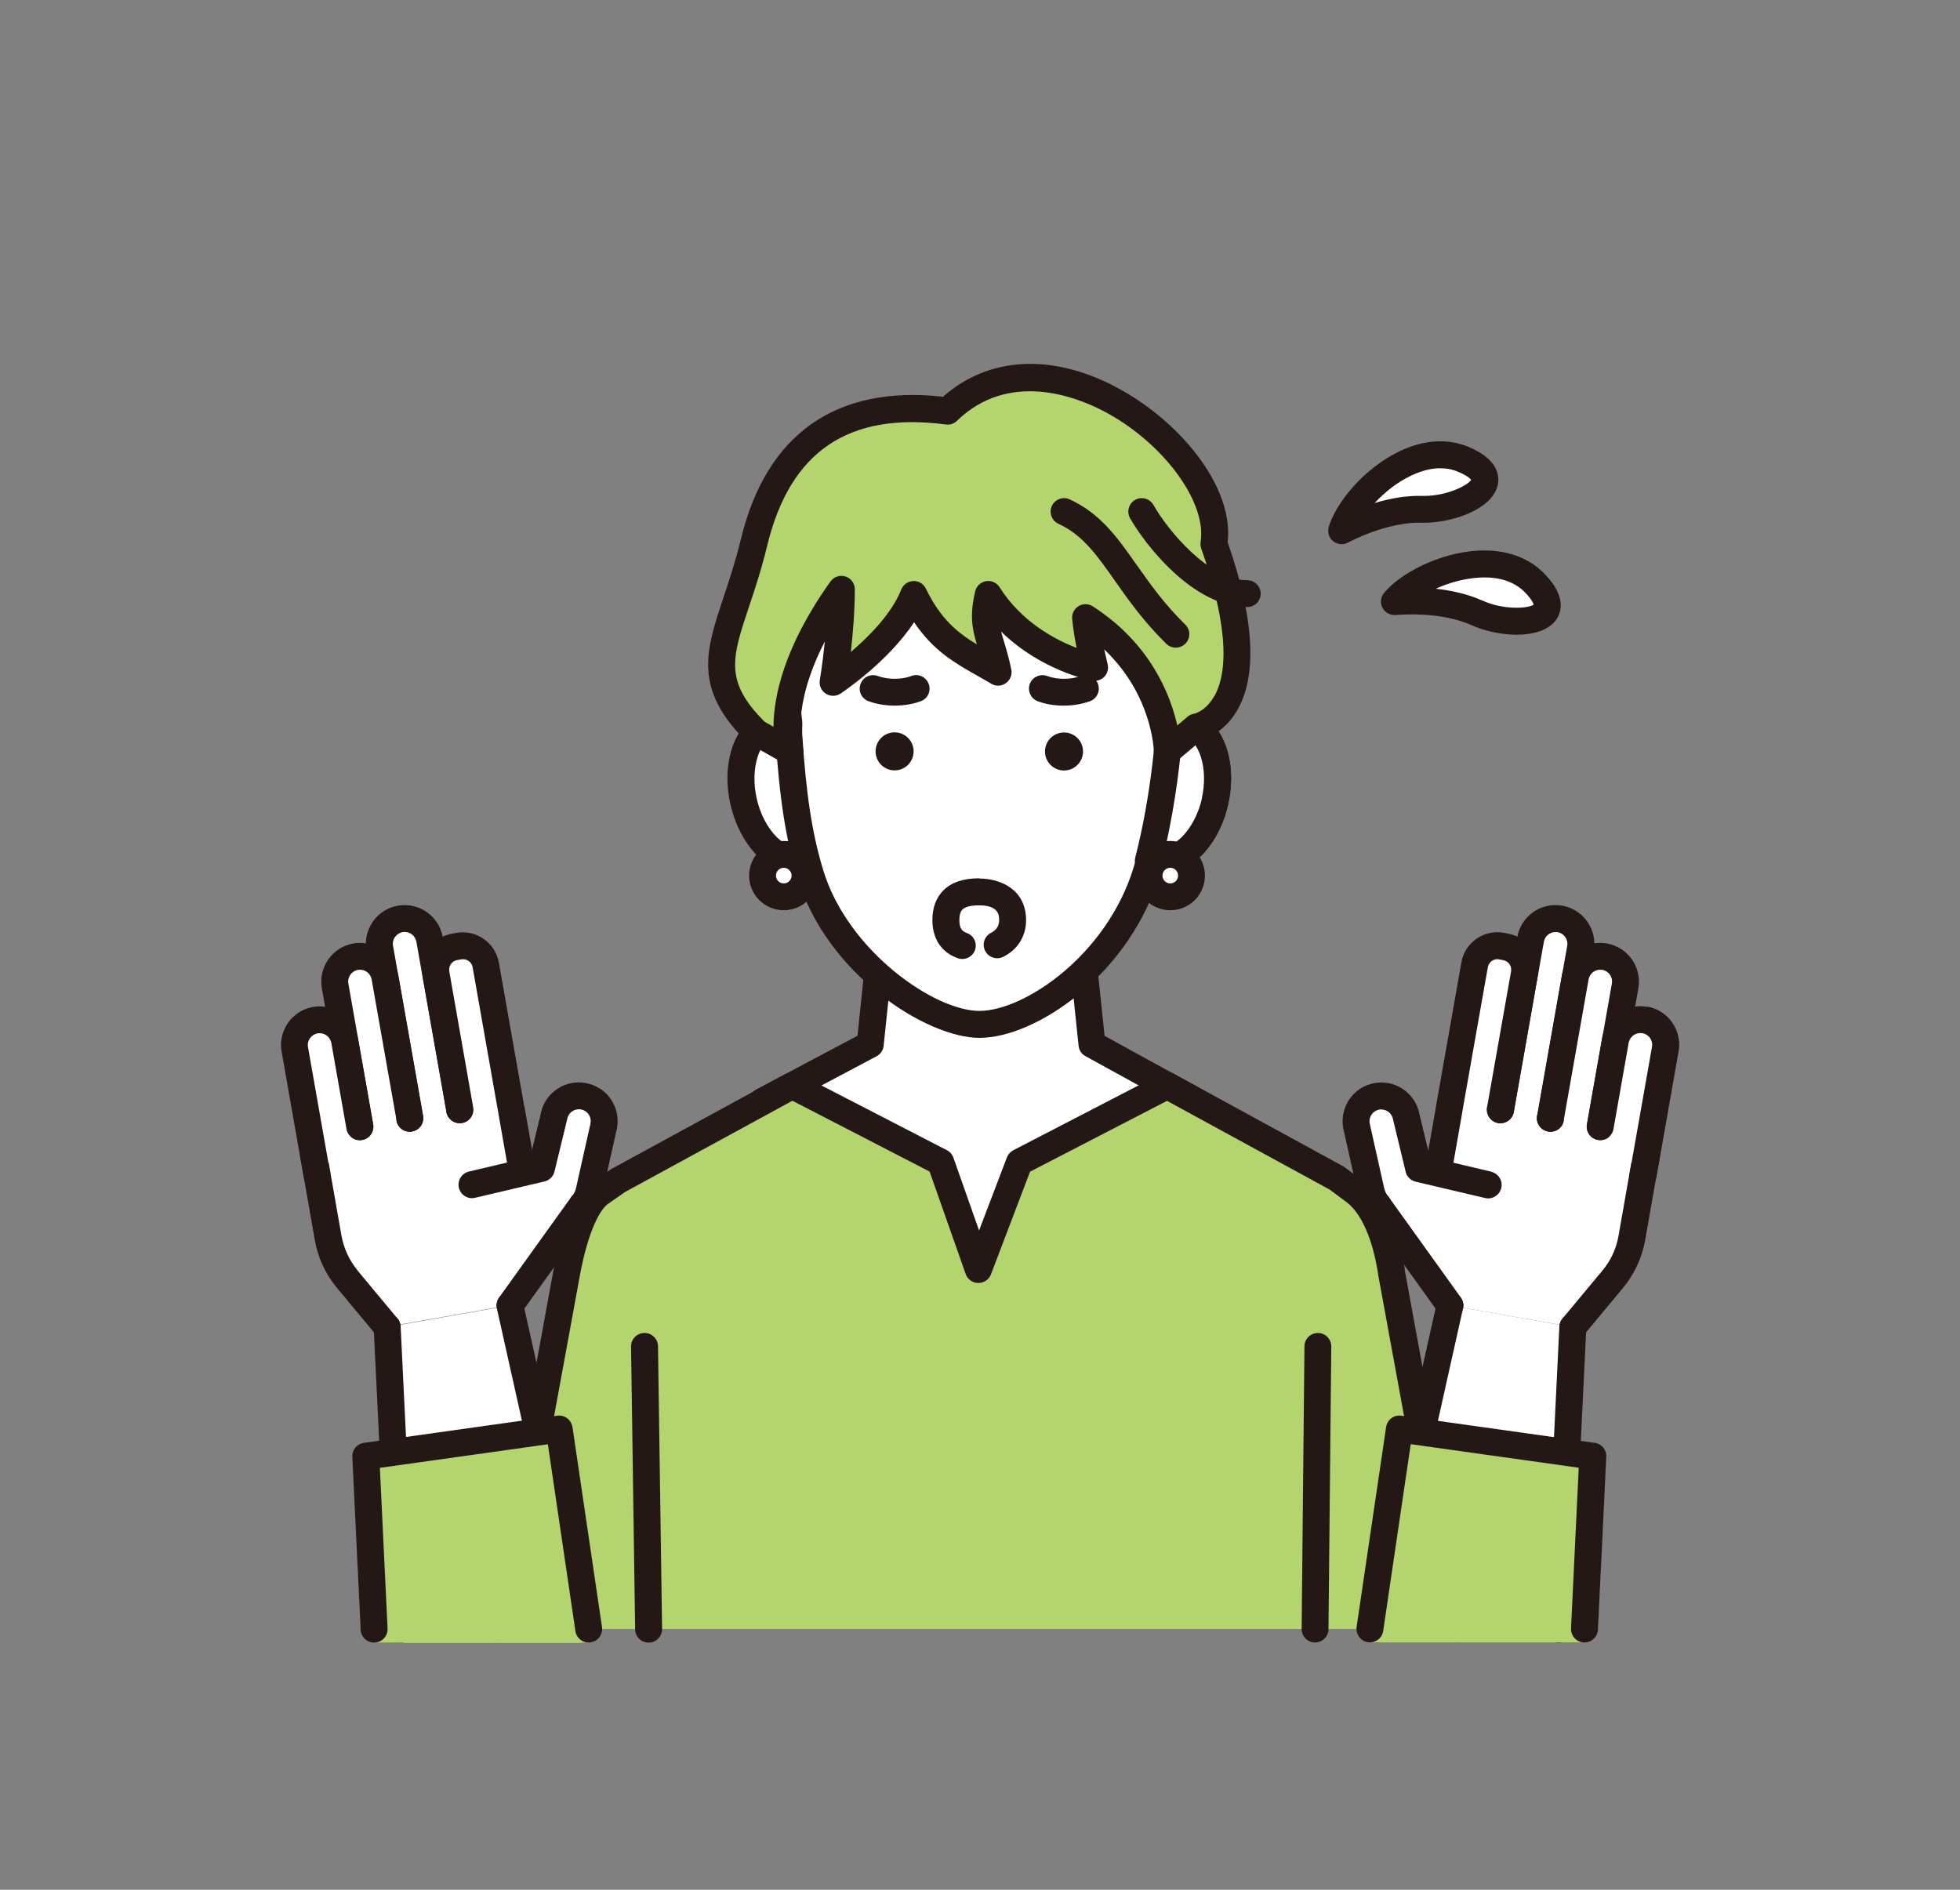 <?xml version="1.0" encoding="UTF-8"?>
<svg id="_レイヤー_2" data-name="レイヤー 2" xmlns="http://www.w3.org/2000/svg" xmlns:xlink="http://www.w3.org/1999/xlink" viewBox="0 0 168 162">
  <rect x="0" y="0" width="168" height="162" fill="#808080" stroke="none"/>
  <defs>
    <style>
      .cls-1 {
        fill: none;
      }

      .cls-2 {
        fill: #231815;
      }

      .cls-3 {
        fill: #fff;
      }

      .cls-4 {
        fill: #b4d46d;
      }

      .cls-5 {
        clip-path: url(#clippath);
      }
    </style>
    <clipPath id="clippath">
      <rect class="cls-1" width="168" height="162"/>
    </clipPath>
  </defs>
  <g id="_レイヤー_1-2" data-name="レイヤー 1">
    <g class="cls-5">
      <g>
        <g>
          <g>
            <g>
              <path class="cls-3" d="M101.61,61.94c-.45-.1-.9-.08-1.35.04l-1.39,11.74s.04.01.06.02c2.14.49,4.47-1.76,5.21-5.02.74-3.26-.39-6.29-2.53-6.77Z"/>
              <path class="cls-2" d="M101.87,60.81c-.63-.14-1.27-.13-1.91.05-.61.17-.97.8-.81,1.42.17.61.81.97,1.42.81.27-.07.54-.08.79-.03,1.46.33,2.24,2.85,1.66,5.39-.58,2.54-2.36,4.47-3.82,4.15-.59-.18-1.23.15-1.42.74-.2.6.12,1.26.73,1.46.05.02.11.03.17.05.28.06.57.1.85.1,2.51,0,4.93-2.45,5.73-5.98.89-3.94-.6-7.52-3.4-8.15ZM99.24,72.62s0,0,0,0c0,0,0,0,0,0Z"/>
            </g>
            <g>
              <path class="cls-3" d="M92.77,81.61h-17.35l-.83,7.91-9.24,4.9c4.05,4.65,11.28,14.36,18.51,14.41,7.32.05,14.63-9.62,18.66-14.41l-8.92-4.9-.83-7.91Z"/>
              <path class="cls-2" d="M103.08,93.41l-8.4-4.61-.77-7.31c-.06-.59-.56-1.03-1.15-1.03h-17.35c-.59,0-1.09.45-1.15,1.03l-.76,7.3-8.69,4.61c-.31.16-.53.46-.59.81s.03.7.26.97c.47.54.99,1.16,1.54,1.81,4.35,5.16,10.92,12.95,17.83,13,.02,0,.04,0,.06,0,7.22,0,13.94-8.13,18.4-13.51.38-.47.75-.9,1.09-1.31.22-.26.31-.61.25-.95-.06-.34-.28-.63-.58-.8ZM100.54,95c-3.92,4.74-10.48,12.68-16.62,12.68-.02,0-.03,0-.05,0-5.85-.04-12.01-7.34-16.08-12.18-.21-.25-.42-.5-.62-.73l7.96-4.22c.34-.18.57-.52.61-.9l.72-6.88h15.27l.72,6.88c.04.38.26.71.59.89l7.7,4.23c-.07.08-.13.16-.2.24Z"/>
            </g>
            <g>
              <g>
                <path class="cls-3" d="M66.27,61.94c-2.14.49-3.27,3.52-2.53,6.77.74,3.26,3.07,5.5,5.21,5.02.04,0,.09-.02.13-.03l-1.45-11.72c-.45-.12-.9-.14-1.35-.04Z"/>
                <path class="cls-2" d="M68.73,72.59s-.03,0-.05.01c-.86.2-1.67-.42-2.07-.81-.81-.78-1.45-2-1.75-3.34-.58-2.54.2-5.06,1.66-5.39.25-.06.52-.05.79.03.61.17,1.25-.19,1.42-.81.17-.61-.19-1.25-.81-1.42-.64-.18-1.29-.19-1.91-.05-2.8.64-4.29,4.22-3.4,8.15.41,1.79,1.26,3.39,2.4,4.49,1.01.97,2.2,1.49,3.35,1.49.28,0,.56-.03.83-.09.08-.02.15-.04.22-.06.61-.19.95-.83.76-1.44-.19-.61-.83-.95-1.44-.76Z"/>
              </g>
              <g>
                <path class="cls-3" d="M81.96,43.18c-17.34,0-14.34,18.79-14.34,18.79,0,0-.04.67-.01,1,.35,5.47.92,8.93,1.87,12.02,2.3,7.51,10.3,12.82,14.47,12.82s11.83-4.9,14.33-13.13c.89-3.06,1.38-4.75,2.01-11.71.03-.33,0-.66-.01-.99,0-.04,0-.07,0-.11.38-9.94-.96-18.69-18.3-18.69Z"/>
                <path class="cls-2" d="M97.62,46.84c-3.11-3.23-8.23-4.81-15.66-4.81-5.19,0-9.19,1.61-11.9,4.78-4.77,5.59-3.76,14.05-3.6,15.22-.02.37-.02.88,0,1.02.35,5.41.9,8.97,1.92,12.28,2.52,8.2,11.04,13.64,15.57,13.64,2.48,0,5.66-1.4,8.52-3.74,3.27-2.68,5.73-6.31,6.91-10.2,0,0,0-.03,0-.03.91-3.13,1.41-4.86,2.04-11.91.03-.31.01-.61,0-.86,0-.09,0-.17-.01-.28v-.05c.21-5.55-.11-11.21-3.8-15.04ZM99.11,61.92v.09c0,.1,0,.21.02.31,0,.2.02.39,0,.55-.61,6.83-1.09,8.48-1.96,11.48-2.28,7.51-9.36,12.31-13.23,12.31s-11.26-5.16-13.36-12.01c-.96-3.13-1.49-6.53-1.82-11.75-.01-.21,0-.7.01-.84,0-.09,0-.18-.01-.27-.01-.08-1.28-8.4,3.06-13.49,2.24-2.63,5.66-3.97,10.14-3.97,6.76,0,11.34,1.34,14,4.1,2.93,3.04,3.38,7.55,3.15,13.39,0,.03,0,.06,0,.09Z"/>
              </g>
            </g>
          </g>
          <g>
            <path class="cls-4" d="M115.94,102l-1.35-1-14.54-7.94-12.67,6.56-3.51,9.21-3.24-9.21-12.71-6.56-14.93,8.14-1.45,1c-1.25.79-2.31,3.41-2.95,6.83l-5.61,30.61h81.9l-5.61-30.61c-.49-3.16-1.55-5.8-3.34-7.04Z"/>
            <path class="cls-2" d="M120.42,108.85c-.6-3.83-1.88-6.45-3.81-7.78l-1.33-.99s-.09-.06-.13-.09l-14.54-7.94c-.34-.18-.74-.19-1.08-.01l-12.67,6.56c-.25.13-.45.35-.55.61l-2.39,6.27-2.2-6.24c-.1-.28-.3-.51-.56-.64l-12.71-6.56c-.34-.18-.74-.17-1.08.01l-14.93,8.14s-.07.04-.11.07l-1.43.99c-1.9,1.22-2.92,4.79-3.45,7.58l-5.61,30.61c-.11.63.3,1.23.93,1.34.63.12,1.23-.3,1.34-.93l5.61-30.6c.71-3.8,1.75-5.64,2.43-6.07.01,0,.03-.02.04-.03l1.39-.97,14.34-7.82,11.76,6.07,3.09,8.78c.16.46.59.76,1.07.77,0,0,0,0,.02,0,.48,0,.91-.29,1.08-.74l3.35-8.8,11.74-6.07,13.93,7.6,1.28.95s.02.02.03.02c1.36.93,2.37,3.16,2.85,6.26,0,.01,0,.02,0,.03l5.61,30.61c.1.56.59.95,1.13.95.07,0,.14,0,.21-.02.63-.11,1.04-.72.93-1.34l-5.6-30.59Z"/>
          </g>
          <g>
            <path class="cls-2" d="M55.23,114.27c-.64,0-1.15.53-1.14,1.17l.35,24.23c0,.63.52,1.14,1.15,1.14,0,0,.01,0,.02,0,.64,0,1.15-.53,1.14-1.17l-.35-24.23c0-.64-.53-1.15-1.17-1.14Z"/>
            <path class="cls-2" d="M112.97,114.27s0,0-.01,0c-.63,0-1.15.51-1.15,1.14l-.24,24.23c0,.64.5,1.16,1.14,1.16,0,0,0,0,.01,0,.63,0,1.15-.51,1.15-1.14l.24-24.23c0-.64-.5-1.16-1.14-1.16Z"/>
          </g>
          <g>
            <path class="cls-3" d="M101.61,61.94c-.45-.1-.9-.08-1.35.04,0,0-.3,5.86-1.84,11.82.02,0,.49-.07.51-.07,2.14.49,4.47-1.76,5.21-5.02.74-3.26-.39-6.29-2.53-6.77Z"/>
            <path class="cls-2" d="M101.87,60.81c-.63-.14-1.27-.13-1.91.05-.48.13-.82.56-.85,1.05,0,.06-.31,5.82-1.8,11.59-.15.59.18,1.19.75,1.38.27.09.45.06.8.01.01,0,.02,0,.04,0,.21.04.43.05.64.05,2.51,0,4.93-2.45,5.73-5.98.89-3.94-.6-7.52-3.4-8.15ZM98.68,74.86s0,0,.01,0c0,0,0,0-.01,0ZM103.02,68.46c-.49,2.14-1.84,3.86-3.12,4.14.92-4.05,1.3-7.8,1.44-9.54,0,0,0,0,.01,0,1.46.33,2.24,2.85,1.66,5.39Z"/>
          </g>
          <g>
            <path class="cls-4" d="M81.22,35.22c-9.4-1.24-14.61,3.08-16.59,11.25s-5.23,10.99.2,16.31l2.88,1.63s-1.9-5.08,4.4-13.91c0,3.81-.71,7.99-.71,7.99,0,0,5.3-3.49,6.91-7.54,2.04,4.22,4.59,5.07,7.24,6.67-.66-3.18-1.53-3.81-.85-6.67,3.24,5.16,9.12,6.27,9.12,6.27,0,0-.63-2.51-.78-4.27,6.89,4.44,7.02,11.46,7.02,11.46l2.46-2.08s6.72-1.08,1.53-15.73c1.21-7.59-14.11-19.83-22.82-11.38Z"/>
            <path class="cls-2" d="M95.61,33.15c-5.56-2.89-10.91-2.56-14.78.86-9.15-1.02-15.14,3.19-17.32,12.19-.47,1.94-1.02,3.58-1.5,5.03-1.52,4.55-2.61,7.84,2.01,12.37.07.07.15.13.24.18l2.88,1.63c.42.24.95.19,1.32-.12.37-.31.5-.83.33-1.28-.01-.04-1.05-3.28,1.91-9.02-.19,1.89-.43,3.29-.43,3.31-.08.45.12.91.51,1.16.38.25.88.25,1.26,0,.19-.13,4.07-2.71,6.31-6.12,1.65,2.46,3.54,3.52,5.38,4.56.4.23.82.46,1.23.71.39.24.89.22,1.26-.05.37-.26.56-.73.46-1.18-.21-1.02-.45-1.81-.64-2.44-.09-.29-.17-.55-.23-.8,3.41,3.34,7.59,4.17,7.8,4.21.39.07.78-.06,1.05-.34.27-.29.38-.69.28-1.07,0-.01-.13-.54-.29-1.27,4.08,3.87,4.25,8.54,4.25,8.77,0,.44.27.85.68,1.03.15.07.31.1.48.1.27,0,.53-.09.74-.27l2.26-1.91c.64-.19,1.96-.78,2.95-2.44,1.78-3,1.52-7.87-.78-14.46.56-4.94-4.39-10.62-9.62-13.33ZM104.07,59.69c-.73,1.29-1.72,1.5-1.73,1.5-.22.03-.39.11-.56.26l-.87.74c-.59-2.62-2.29-7.02-7.24-10.21-.37-.24-.84-.25-1.22-.02-.38.23-.59.65-.55,1.09.07.78.22,1.69.38,2.49-1.85-.71-4.73-2.23-6.6-5.2-.25-.39-.71-.6-1.16-.52-.46.08-.83.42-.93.87-.5,2.09-.25,3.24.14,4.55-1.64-.99-3.1-2.16-4.37-4.78-.2-.41-.62-.67-1.08-.65-.46.02-.86.3-1.03.73-.82,2.07-2.77,4.03-4.32,5.35.17-1.53.34-3.48.34-5.37,0-.5-.32-.95-.8-1.1-.48-.15-1,.02-1.29.43-4.04,5.67-4.87,9.95-4.88,12.45l-.76-.43c-3.48-3.46-2.8-5.49-1.33-9.89.5-1.49,1.06-3.18,1.55-5.21,1.96-8.08,6.97-11.48,15.32-10.38.35.05.7-.07.95-.32,4.46-4.33,10.24-2.04,12.52-.85,5.08,2.64,8.91,7.78,8.36,11.23-.03.19-.01.39.05.57,1.46,4.11,2.83,9.65,1.11,12.7Z"/>
          </g>
          <path class="cls-2" d="M97.45,48.46c-1.67-2.38-3.11-4.43-5.76-5.65-.58-.27-1.26-.01-1.53.56-.27.58-.01,1.26.56,1.53,2.09.96,3.3,2.69,4.84,4.88,1.16,1.65,2.47,3.51,4.41,5.41.22.22.51.33.81.33s.6-.12.83-.35c.45-.46.44-1.19-.02-1.63-1.79-1.75-3.04-3.52-4.14-5.09Z"/>
          <path class="cls-2" d="M106.91,49.74c-3.32,0-6.85-4.34-8.04-6.45-.31-.55-1.02-.75-1.57-.44-.55.31-.75,1.02-.44,1.57,1.2,2.12,5.34,7.62,10.05,7.62.64,0,1.15-.52,1.15-1.15s-.52-1.15-1.15-1.15Z"/>
          <g>
            <path class="cls-3" d="M67.18,73.24c-1.01,0-1.82.82-1.82,1.82s.82,1.82,1.82,1.82,1.82-.82,1.82-1.82-.82-1.82-1.82-1.82Z"/>
            <path class="cls-2" d="M67.18,72.09c-1.64,0-2.97,1.33-2.97,2.97s1.33,2.97,2.97,2.97,2.97-1.33,2.97-2.97-1.33-2.97-2.97-2.97ZM67.18,75.73c-.37,0-.67-.3-.67-.67s.3-.67.67-.67.67.3.67.67-.3.67-.67.67Z"/>
          </g>
          <g>
            <path class="cls-3" d="M100.31,73.24c-1.01,0-1.82.82-1.82,1.82s.82,1.82,1.82,1.82,1.82-.82,1.82-1.82-.82-1.82-1.82-1.82Z"/>
            <path class="cls-2" d="M100.31,72.09c-1.64,0-2.97,1.33-2.97,2.97s1.33,2.97,2.97,2.97,2.97-1.33,2.97-2.97-1.33-2.97-2.97-2.97ZM100.31,75.73c-.37,0-.67-.3-.67-.67s.3-.67.67-.67.67.3.67.67-.3.67-.67.67Z"/>
          </g>
        </g>
        <g>
          <g>
            <g>
              <polygon class="cls-3" points="34.1 132.38 34.45 139.64 49.9 139.64 48.24 132.2 34.1 132.38"/>
              <path class="cls-3" d="M49.37,131.95c-.12-.53-.6-.91-1.14-.9l-14.14.18c-.31,0-.61.14-.83.36-.21.23-.33.53-.31.85l.36,7.27c.03.61.54,1.1,1.15,1.1h15.45c.35,0,.68-.16.9-.43.22-.27.3-.63.23-.97l-1.66-7.45ZM35.55,138.49l-.24-4.98,12.01-.15,1.14,5.13h-12.91Z"/>
            </g>
            <polygon class="cls-3" points="33.19 113.77 34.45 139.64 49.9 139.64 43.71 111.91 33.19 113.77"/>
            <path class="cls-3" d="M46.44,99.97l-1.68.57-.97-5.53h0s-5.04-3.62-5.04-3.62l-8.55,1.49-3.33,6.01.32,1.83s0,0,0,0c0,0,0,0,0,.01l.22,1.27.72,4.1c.23,1.3.79,2.52,1.64,3.53l3.41,4.1,10.52-1.85,6.17-8.6-3.44-3.33h0Z"/>
            <g>
              <path class="cls-3" d="M34.69,78.74c-.12,0-.25,0-.38.03-1.18.21-1.97,1.33-1.76,2.51l.43,2.44h0s2.14,12.13,2.14,12.13l4.27-.73-2.57-14.59c-.18-1.05-1.1-1.79-2.13-1.79Z"/>
              <path class="cls-2" d="M37.95,80.34c-.28-1.59-1.65-2.75-3.27-2.75-.2,0-.4.02-.58.05-.87.15-1.64.64-2.14,1.37-.51.73-.71,1.61-.55,2.48l.43,2.41s0,.02,0,.03l2.14,12.13c.1.56.59.95,1.13.95.07,0,.13,0,.2-.02.63-.11,1.05-.71.94-1.34l-2.13-12.1s0-.02,0-.03l-.43-2.44c-.05-.27.01-.54.17-.76.16-.22.39-.37.66-.42.05,0,.11-.01.17-.01.49,0,.91.35,1,.84l2.57,14.59c.11.63.71,1.05,1.34.94.63-.11,1.05-.71.94-1.34l-2.57-14.59Z"/>
            </g>
            <g>
              <path class="cls-3" d="M43.78,95.02l-.11-.62-2.06-11.68c-.19-1.08-1.22-1.8-2.3-1.61l-.36.06c-1.08.19-1.8,1.22-1.61,2.3l2.06,11.66,5.36,5.42-.97-5.53h0Z"/>
              <path class="cls-2" d="M44.93,94.85s0-.02,0-.03l-2.17-12.3c-.3-1.7-1.93-2.85-3.64-2.55l-.35.06c-1.7.3-2.85,1.93-2.55,3.64l2.06,11.66c.11.63.71,1.05,1.34.94.63-.11,1.05-.71.94-1.34l-2.05-11.66c-.08-.45.22-.89.68-.97l.35-.06c.46-.08.89.22.97.67l2.06,11.69.11.59s0,.02,0,.03l.97,5.53c.1.56.59.95,1.13.95.07,0,.13,0,.2-.02.63-.11,1.05-.71.94-1.34l-.97-5.5Z"/>
            </g>
            <g>
              <path class="cls-3" d="M32.98,83.73h0c-.21-1.03-1.1-1.75-2.12-1.75-.12,0-.25,0-.38.03-1.18.21-1.97,1.33-1.76,2.51l.82,4.68,1.3,7.38,4.27-.73-2.13-12.08s0-.03,0-.04Z"/>
              <path class="cls-2" d="M34.13,83.59s-.01-.07-.02-.11c-.32-1.53-1.68-2.65-3.25-2.65-.2,0-.4.02-.58.05-1.8.32-3.01,2.04-2.69,3.85l2.13,12.06c.1.56.59.95,1.13.95.07,0,.13,0,.2-.02.63-.11,1.05-.71.94-1.34l-2.13-12.06c-.1-.55.27-1.08.83-1.18.05,0,.11-.01.17-.01.47,0,.89.33.99.8,0,.02,0,.04.01.06l2.13,12.06c.11.63.71,1.05,1.34.94.63-.11,1.05-.71.94-1.34l-2.13-12.07ZM31.85,83.97s0,0,0,0c0,0,0,0,0,0ZM31.89,84.1s0-.03-.01-.04c0,.01,0,.03.01.04ZM31.89,84.1s0,0,0,0c0,0,0,0,0,0ZM31.89,84.1s0,0,0,0c0,0,0,0,0,0ZM31.89,84.1s0,0,0,0c0,0,0,0,0,0ZM31.89,84.1s0,0,0,0c0,0,0,0,0,0ZM31.89,84.1s0,0,0,0c0,0,0,0,0,0Z"/>
            </g>
            <g>
              <path class="cls-3" d="M50.8,94.3c-.21-.14-.46-.25-.72-.31-.26-.06-.53-.07-.78-.03-.86.12-1.6.76-1.81,1.67,0,0,0,0,0,0l-1.05,4.34-.04.18-5.95,1.4,9.44,1.75c.29-.34.5-.75.61-1.23l.59-2.64.05-.21.08-.38.51-2.26c.2-.9-.19-1.8-.92-2.28Z"/>
              <path class="cls-2" d="M51.44,93.34c-.33-.22-.7-.38-1.11-.47-.4-.09-.8-.1-1.19-.05-1.34.19-2.45,1.2-2.76,2.51,0,0,0,.02,0,.03l-.93,3.83-5.26,1.24c-.62.15-1,.77-.86,1.39.15.62.77,1.01,1.39.86l5.95-1.4c.42-.1.76-.43.86-.86l1.09-4.49s0-.03.01-.05c.09-.41.43-.72.85-.78.12-.02.24-.01.35.01.13.03.25.08.35.15.35.23.52.66.43,1.07l-1.23,5.49c-.06.29-.19.53-.36.74-.41.49-.35,1.21.13,1.63.22.18.48.27.75.27.33,0,.65-.14.88-.41.42-.49.71-1.07.85-1.73l1.23-5.49c.3-1.33-.26-2.74-1.41-3.5Z"/>
            </g>
            <g>
              <path class="cls-3" d="M27.41,102.03l.72,4.1c.23,1.3.79,2.52,1.64,3.53l3.41,4.1-6.33-14.86.55,3.12Z"/>
              <path class="cls-2" d="M30.66,108.92c-.71-.86-1.19-1.89-1.39-2.99l-1.27-7.23c-.11-.63-.71-1.05-1.34-.94-.63.11-1.05.71-.94,1.34l1.27,7.23c.26,1.5.92,2.9,1.89,4.07l3.41,4.1c.23.27.56.42.89.42.26,0,.52-.09.74-.27.49-.41.56-1.13.15-1.62l-3.41-4.1Z"/>
            </g>
            <path class="cls-2" d="M50.56,102.37c-.52-.37-1.24-.25-1.61.26l-6.17,8.6c-.37.52-.25,1.24.27,1.61.2.15.44.22.67.22.36,0,.71-.17.94-.48l6.17-8.6c.37-.52.25-1.24-.27-1.61Z"/>
            <g>
              <path class="cls-3" d="M27.41,87.42c-.12,0-.25,0-.38.03-1.18.21-1.97,1.33-1.76,2.51l1.3,7.36.57,3.25c.01.06.03.12.04.18,0,0,0,0,0,0,0,0,0,0,0,.01l3.66-4.17-1.3-7.38c-.18-1.05-1.1-1.79-2.13-1.79Z"/>
              <path class="cls-2" d="M30.68,89.01c-.28-1.59-1.65-2.74-3.27-2.74-.2,0-.4.02-.58.05-.87.15-1.63.64-2.14,1.36-.51.73-.71,1.61-.55,2.48l1.87,10.62c.01.07.03.14.05.23h0s0,.02,0,.04c.02.08.05.15.08.22.2.41.61.65,1.04.65.17,0,.34-.04.5-.12.49-.24.74-.79.62-1.3,0-.02,0-.03-.01-.05,0-.03-.01-.06-.02-.08l-1.87-10.61c-.05-.27.01-.53.17-.76.16-.22.39-.37.66-.42.05,0,.11-.01.17-.01.49,0,.91.35,1,.84l1.3,7.38c.11.63.71,1.05,1.34.94.63-.11,1.05-.71.94-1.34l-1.3-7.38Z"/>
            </g>
            <path class="cls-2" d="M33.13,112.62c-.64.03-1.13.57-1.1,1.21l1.26,25.88c.03.62.54,1.1,1.15,1.1.02,0,.04,0,.06,0,.64-.03,1.13-.57,1.1-1.21l-1.26-25.88c-.03-.64-.58-1.13-1.21-1.1Z"/>
            <path class="cls-2" d="M44.84,111.66c-.14-.62-.76-1.01-1.38-.87-.62.14-1.01.76-.87,1.38l6.19,27.73c.12.54.6.9,1.12.9.08,0,.17,0,.25-.03.62-.14,1.01-.76.87-1.38l-6.19-27.73Z"/>
            <path class="cls-2" d="M39.39,93.97c-.64,0-1.15.52-1.15,1.15s.52,1.15,1.15,1.15h0c.64,0,1.15-.52,1.15-1.15s-.52-1.15-1.16-1.15Z"/>
            <path class="cls-2" d="M35.12,94.71c-.64,0-1.15.52-1.15,1.15s.52,1.15,1.15,1.15h0c.64,0,1.15-.52,1.15-1.15s-.52-1.15-1.15-1.15Z"/>
          </g>
          <g>
            <polygon class="cls-4" points="31.81 134.46 32.06 139.64 50.45 139.64 49.69 134.46 31.81 134.46"/>
            <path class="cls-4" d="M50.83,134.29c-.08-.57-.57-.98-1.14-.98h-17.87c-.32,0-.62.13-.83.36-.22.23-.33.54-.32.85l.25,5.18c.03.61.54,1.1,1.15,1.1h18.39c.34,0,.65-.15.87-.4.22-.25.32-.59.27-.92l-.76-5.18ZM33.16,138.49l-.14-2.88h15.67l.42,2.88h-15.96Z"/>
          </g>
          <g>
            <polygon class="cls-4" points="31.35 124.83 32.06 139.64 50.45 139.64 47.92 122.5 31.35 124.83"/>
            <path class="cls-2" d="M49.06,122.33c-.09-.63-.67-1.06-1.3-.97l-16.57,2.33c-.59.08-1.02.6-.99,1.2l.71,14.82c.03.62.54,1.1,1.15,1.1.02,0,.04,0,.06,0,.64-.03,1.13-.57,1.1-1.21l-.66-13.77,14.4-2.02,2.36,16.01c.09.63.68,1.07,1.31.97.63-.09,1.07-.68.97-1.31l-2.53-17.14Z"/>
          </g>
        </g>
        <g>
          <g>
            <g>
              <polygon class="cls-3" points="118.1 139.64 133.55 139.64 133.9 132.38 119.76 132.2 118.1 139.64"/>
              <path class="cls-3" d="M133.92,131.22l-14.14-.18s0,0-.01,0c-.54,0-1.01.37-1.13.9l-1.66,7.45c-.08.34,0,.7.23.97.22.27.55.43.9.43h15.45c.62,0,1.12-.48,1.15-1.1l.36-7.27c.02-.31-.1-.62-.31-.85-.21-.23-.51-.36-.83-.36ZM132.45,138.49h-12.91l1.14-5.13,12.01.15-.24,4.98Z"/>
            </g>
            <polygon class="cls-3" points="118.1 139.64 133.55 139.64 134.81 113.77 124.29 111.91 118.1 139.64"/>
            <path class="cls-3" d="M129.26,91.4l-5.04,3.61h0s-.97,5.53-.97,5.53l-1.68-.57h0s-3.44,3.34-3.44,3.34l6.17,8.6,10.52,1.85,3.41-4.1c.84-1.01,1.41-2.23,1.64-3.53l.72-4.1.22-1.27s0,0,0-.01c0,0,0,0,0,0l.32-1.83-3.33-6.01-8.55-1.49Z"/>
            <g>
              <path class="cls-3" d="M133.69,78.78c-.13-.02-.25-.03-.38-.03-1.03,0-1.95.74-2.13,1.79l-2.57,14.59,4.27.73,2.14-12.13h0s.43-2.44.43-2.44c.21-1.18-.58-2.3-1.76-2.51Z"/>
              <path class="cls-2" d="M133.9,77.64c-.19-.03-.38-.05-.58-.05-1.61,0-2.99,1.16-3.27,2.75l-2.57,14.59c-.11.63.31,1.23.94,1.34.63.11,1.23-.31,1.34-.94l2.57-14.59c.09-.49.5-.84,1-.84.06,0,.12,0,.18.01.55.1.92.62.82,1.18l-.43,2.44s0,.02,0,.03l-2.13,12.1c-.11.63.31,1.23.94,1.34.07.01.14.02.2.02.55,0,1.04-.39,1.13-.95l2.14-12.13s0-.02,0-.03l.43-2.42c.32-1.8-.89-3.53-2.69-3.85Z"/>
            </g>
            <g>
              <path class="cls-3" d="M129.05,81.17l-.36-.06c-1.08-.19-2.11.53-2.3,1.61l-2.06,11.68-.11.62h0s-.97,5.53-.97,5.53l5.36-5.42,2.06-11.66c.19-1.08-.53-2.11-1.61-2.3Z"/>
              <path class="cls-2" d="M129.25,80.03l-.36-.07c-1.7-.3-3.34.84-3.63,2.55l-2.06,11.68-.11.62s0,.02,0,.03l-.97,5.5c-.11.63.31,1.23.94,1.34.07.01.13.02.2.02.55,0,1.04-.39,1.13-.95l.97-5.53s0-.02,0-.03l2.17-12.28c.08-.45.51-.75.96-.67l.36.07c.45.08.75.51.67.96l-2.06,11.66c-.11.63.31,1.23.94,1.34.63.11,1.23-.31,1.34-.94l2.06-11.66c.3-1.71-.84-3.34-2.54-3.63Z"/>
            </g>
            <g>
              <path class="cls-3" d="M137.52,82.02c-.13-.02-.25-.03-.38-.03-1.02,0-1.92.72-2.12,1.75h0s0,.03,0,.04l-2.13,12.08,4.27.73,1.3-7.38.82-4.68c.21-1.18-.58-2.3-1.76-2.51Z"/>
              <path class="cls-2" d="M137.73,80.88c-.19-.03-.38-.05-.58-.05-1.57,0-2.93,1.11-3.25,2.64-.01.04-.02.08-.02.1l-2.13,12.08c-.11.63.31,1.23.94,1.34.63.11,1.23-.31,1.34-.94l2.13-12.06s0-.04.01-.06c.1-.47.51-.8.99-.8.06,0,.12,0,.18.01.55.1.92.62.82,1.18l-2.13,12.06c-.11.63.31,1.23.94,1.34.07.01.14.02.2.02.55,0,1.04-.39,1.13-.95l2.13-12.06c.32-1.8-.89-3.53-2.69-3.85ZM136.11,84.11s0,0,0,0c0,0,0,0,0,0ZM136.11,84.1s0,0,0,0c0,0,0,0,0,0ZM136.11,84.1s0-.02,0-.02c0,0,0,.02,0,.02ZM136.15,83.97v-.02s0,.02,0,.02Z"/>
            </g>
            <g>
              <path class="cls-3" d="M121.56,99.98l-1.05-4.34s0,0,0,0c-.21-.9-.94-1.54-1.81-1.67-.25-.04-.52-.03-.78.03-.27.06-.51.17-.72.31-.73.48-1.12,1.38-.92,2.28l.51,2.26.08.38.05.21.59,2.64c.11.48.32.9.61,1.23l9.44-1.75-5.95-1.4-.04-.18Z"/>
              <path class="cls-2" d="M127.82,100.44l-5.26-1.24-.93-3.83s0-.02,0-.03c-.32-1.32-1.42-2.32-2.76-2.51-.39-.06-.8-.04-1.21.05-.39.09-.76.25-1.1.47-1.14.76-1.7,2.16-1.4,3.49l1.23,5.49c.15.65.43,1.23.85,1.73.23.27.55.41.88.41.26,0,.53-.09.75-.27.49-.41.54-1.14.13-1.63-.18-.21-.3-.45-.36-.74l-1.23-5.49c-.09-.41.08-.83.42-1.06.11-.07.23-.12.34-.15.12-.03.25-.03.37-.01.42.06.75.37.85.78,0,.02,0,.03.01.05l1.04,4.31.04.18c.1.42.43.76.86.86l5.95,1.4c.62.15,1.24-.24,1.39-.86.15-.62-.24-1.24-.86-1.39Z"/>
            </g>
            <g>
              <path class="cls-3" d="M138.23,109.66c.84-1.01,1.41-2.23,1.64-3.53l.72-4.1.55-3.12-6.33,14.86,3.41-4.1Z"/>
              <path class="cls-2" d="M141.34,97.77c-.63-.11-1.23.31-1.34.94l-1.27,7.23c-.19,1.1-.67,2.14-1.39,2.99l-3.41,4.1c-.41.49-.34,1.22.15,1.62.22.18.48.27.74.27.33,0,.66-.14.89-.42l3.41-4.1c.97-1.17,1.62-2.57,1.89-4.07l1.27-7.23c.11-.63-.31-1.23-.94-1.34Z"/>
            </g>
            <path class="cls-2" d="M119.05,102.64c-.37-.52-1.09-.64-1.61-.26-.52.37-.64,1.09-.27,1.61l6.17,8.6c.23.31.58.48.94.48.23,0,.47-.07.67-.22.52-.37.64-1.09.27-1.61l-6.17-8.6Z"/>
            <g>
              <path class="cls-3" d="M140.97,87.45c-.13-.02-.25-.03-.38-.03-1.03,0-1.95.74-2.13,1.79l-1.3,7.38,3.66,4.17s0,0,0-.01c0,0,0,0,0,0,.01-.06.03-.12.04-.18l.57-3.25,1.3-7.36c.21-1.18-.58-2.3-1.76-2.51Z"/>
              <path class="cls-2" d="M141.17,86.31c-.19-.03-.38-.05-.58-.05-1.61,0-2.99,1.15-3.27,2.74l-1.3,7.38c-.11.63.31,1.23.94,1.34.63.11,1.23-.31,1.34-.94l1.3-7.38c.09-.48.5-.84,1-.84.06,0,.12,0,.18.01.55.1.92.62.82,1.17l-1.87,10.59s-.01.06-.02.1c0,0,0,.02,0,.02-.13.5.09,1.05.57,1.3.17.09.36.14.54.14.41,0,.81-.22,1.02-.61.05-.1.09-.21.12-.32.02-.07.03-.13.05-.22l1.87-10.61c.32-1.8-.89-3.53-2.69-3.84Z"/>
            </g>
            <path class="cls-2" d="M134.87,112.62c-.64-.03-1.18.46-1.21,1.1l-1.26,25.88c-.03.64.46,1.18,1.1,1.21.02,0,.04,0,.06,0,.61,0,1.12-.48,1.15-1.1l1.26-25.88c.03-.64-.46-1.18-1.1-1.21Z"/>
            <path class="cls-2" d="M124.54,110.79c-.62-.14-1.24.25-1.38.87l-6.19,27.73c-.14.62.25,1.24.87,1.38.08.02.17.03.25.03.53,0,1-.37,1.12-.9l6.19-27.73c.14-.62-.25-1.24-.87-1.38Z"/>
            <path class="cls-2" d="M128.6,93.97c-.64,0-1.15.52-1.15,1.15s.52,1.15,1.15,1.15h0c.64,0,1.15-.52,1.15-1.15s-.52-1.15-1.16-1.15Z"/>
            <path class="cls-2" d="M132.88,94.71c-.64,0-1.15.52-1.15,1.15s.52,1.15,1.15,1.15h0c.64,0,1.15-.52,1.15-1.15s-.52-1.15-1.15-1.15Z"/>
          </g>
          <g>
            <polygon class="cls-4" points="117.41 139.64 135.81 139.64 136.05 134.46 118.18 134.46 117.41 139.64"/>
            <path class="cls-4" d="M136.05,133.31h-17.87c-.57,0-1.06.42-1.14.98l-.76,5.18c-.05.33.05.67.27.92.22.25.54.4.87.4h18.39c.62,0,1.12-.48,1.15-1.1l.25-5.18c.02-.32-.1-.62-.32-.85-.22-.23-.52-.36-.83-.36ZM134.71,138.49h-15.96l.42-2.88h15.67l-.14,2.88Z"/>
          </g>
          <g>
            <polygon class="cls-4" points="117.41 139.64 135.81 139.64 136.51 124.83 119.94 122.5 117.41 139.64"/>
            <path class="cls-2" d="M136.68,123.69l-16.57-2.33c-.63-.09-1.21.35-1.3.97l-2.53,17.14c-.09.63.34,1.22.97,1.31.63.09,1.22-.34,1.31-.97l2.36-16.01,14.4,2.02-.66,13.77c-.03.64.46,1.18,1.1,1.21.02,0,.04,0,.06,0,.61,0,1.12-.48,1.15-1.1l.71-14.82c.03-.6-.4-1.11-.99-1.2Z"/>
          </g>
        </g>
        <g>
          <g>
            <path class="cls-3" d="M83.94,76.44c-2.23,0-2.86,1.08-2.86,2.42,0,1,.38,1.82,1.41,2.18l2.99-.08c.87-.42,1.33-1.2,1.33-2.1,0-1.34-.82-2.42-2.86-2.42Z"/>
            <path class="cls-2" d="M83.94,75.29c-1.35,0-2.38.34-3.08,1.04-.62.62-.94,1.48-.94,2.54,0,1.61.77,2.77,2.17,3.27.13.05.26.07.39.07.47,0,.92-.29,1.09-.76.21-.6-.1-1.26-.7-1.47-.32-.12-.64-.3-.64-1.1,0-.43.09-.73.26-.91.24-.24.75-.36,1.44-.36,1.71,0,1.71.89,1.71,1.27,0,.34-.12.8-.67,1.07-.57.28-.82.96-.54,1.54.28.57.96.82,1.54.54,1.24-.59,1.98-1.77,1.98-3.14,0-2.63-2.16-3.57-4.01-3.58Z"/>
          </g>
          <path class="cls-2" d="M78.12,57.95c-.85.32-2.01.32-2.88,0-.6-.22-1.26.08-1.48.68-.22.6.08,1.26.68,1.48.69.25,1.47.38,2.25.38s1.56-.13,2.24-.38c.6-.22.9-.89.67-1.49-.23-.6-.89-.9-1.49-.67Z"/>
          <path class="cls-2" d="M92.64,57.95c-.87.32-2.03.32-2.88,0-.6-.22-1.26.08-1.49.67-.22.6.08,1.26.67,1.49.68.26,1.46.38,2.24.38s1.56-.13,2.25-.38c.6-.22.9-.88.68-1.48-.22-.6-.88-.9-1.48-.68Z"/>
          <path class="cls-2" d="M76.68,62.78c-.9,0-1.63.73-1.63,1.63s.73,1.63,1.63,1.63,1.63-.73,1.63-1.63-.73-1.63-1.63-1.63Z"/>
          <circle class="cls-2" cx="91.2" cy="64.42" r="1.63"/>
        </g>
        <g>
          <g>
            <path class="cls-3" d="M125.45,39.38c-4.43-1.87-9.64,3.28-10.46,6.12,0,0,3.53-1.94,6.9-1.84,3.37.1,7.99-2.41,3.56-4.28Z"/>
            <path class="cls-2" d="M125.9,38.32c-1.8-.76-3.85-.63-5.93.36-3.06,1.46-5.49,4.45-6.08,6.5-.13.45.02.93.39,1.22.21.17.46.25.72.25.19,0,.38-.05.55-.14.03-.02,3.3-1.79,6.31-1.7,2.36.07,6.04-1.05,6.52-3.24.16-.75.06-2.18-2.48-3.25ZM122.1,42.51c-.06,0-.12,0-.18,0-1.43-.04-2.86.24-4.09.61.83-.9,1.9-1.77,3.13-2.35.88-.42,1.71-.63,2.48-.63.55,0,1.07.1,1.56.31.76.32,1.02.58,1.1.68-.26.46-2.05,1.38-4,1.38Z"/>
          </g>
          <g>
            <path class="cls-3" d="M119.52,51.57s4.01-.42,7.07.97c3.07,1.39,8.3.87,4.94-2.57-3.36-3.44-10.16-.7-12.01,1.6Z"/>
            <path class="cls-2" d="M126.75,47.2c-3.38.16-6.79,1.98-8.13,3.65-.29.36-.34.87-.11,1.27.22.41.67.64,1.13.6.04,0,3.74-.37,6.48.87,1.06.48,2.53.82,3.9.82s2.71-.36,3.37-1.29c.44-.63.9-1.99-1.03-3.96-1.36-1.39-3.3-2.07-5.61-1.96ZM127.07,51.49c-1.3-.59-2.73-.88-4-1.02,1.11-.51,2.44-.89,3.79-.96,1.65-.08,2.95.35,3.85,1.27.58.59.71.93.75,1.05-.43.33-2.55.49-4.38-.34Z"/>
          </g>
        </g>
      </g>
    </g>
  </g>
</svg>